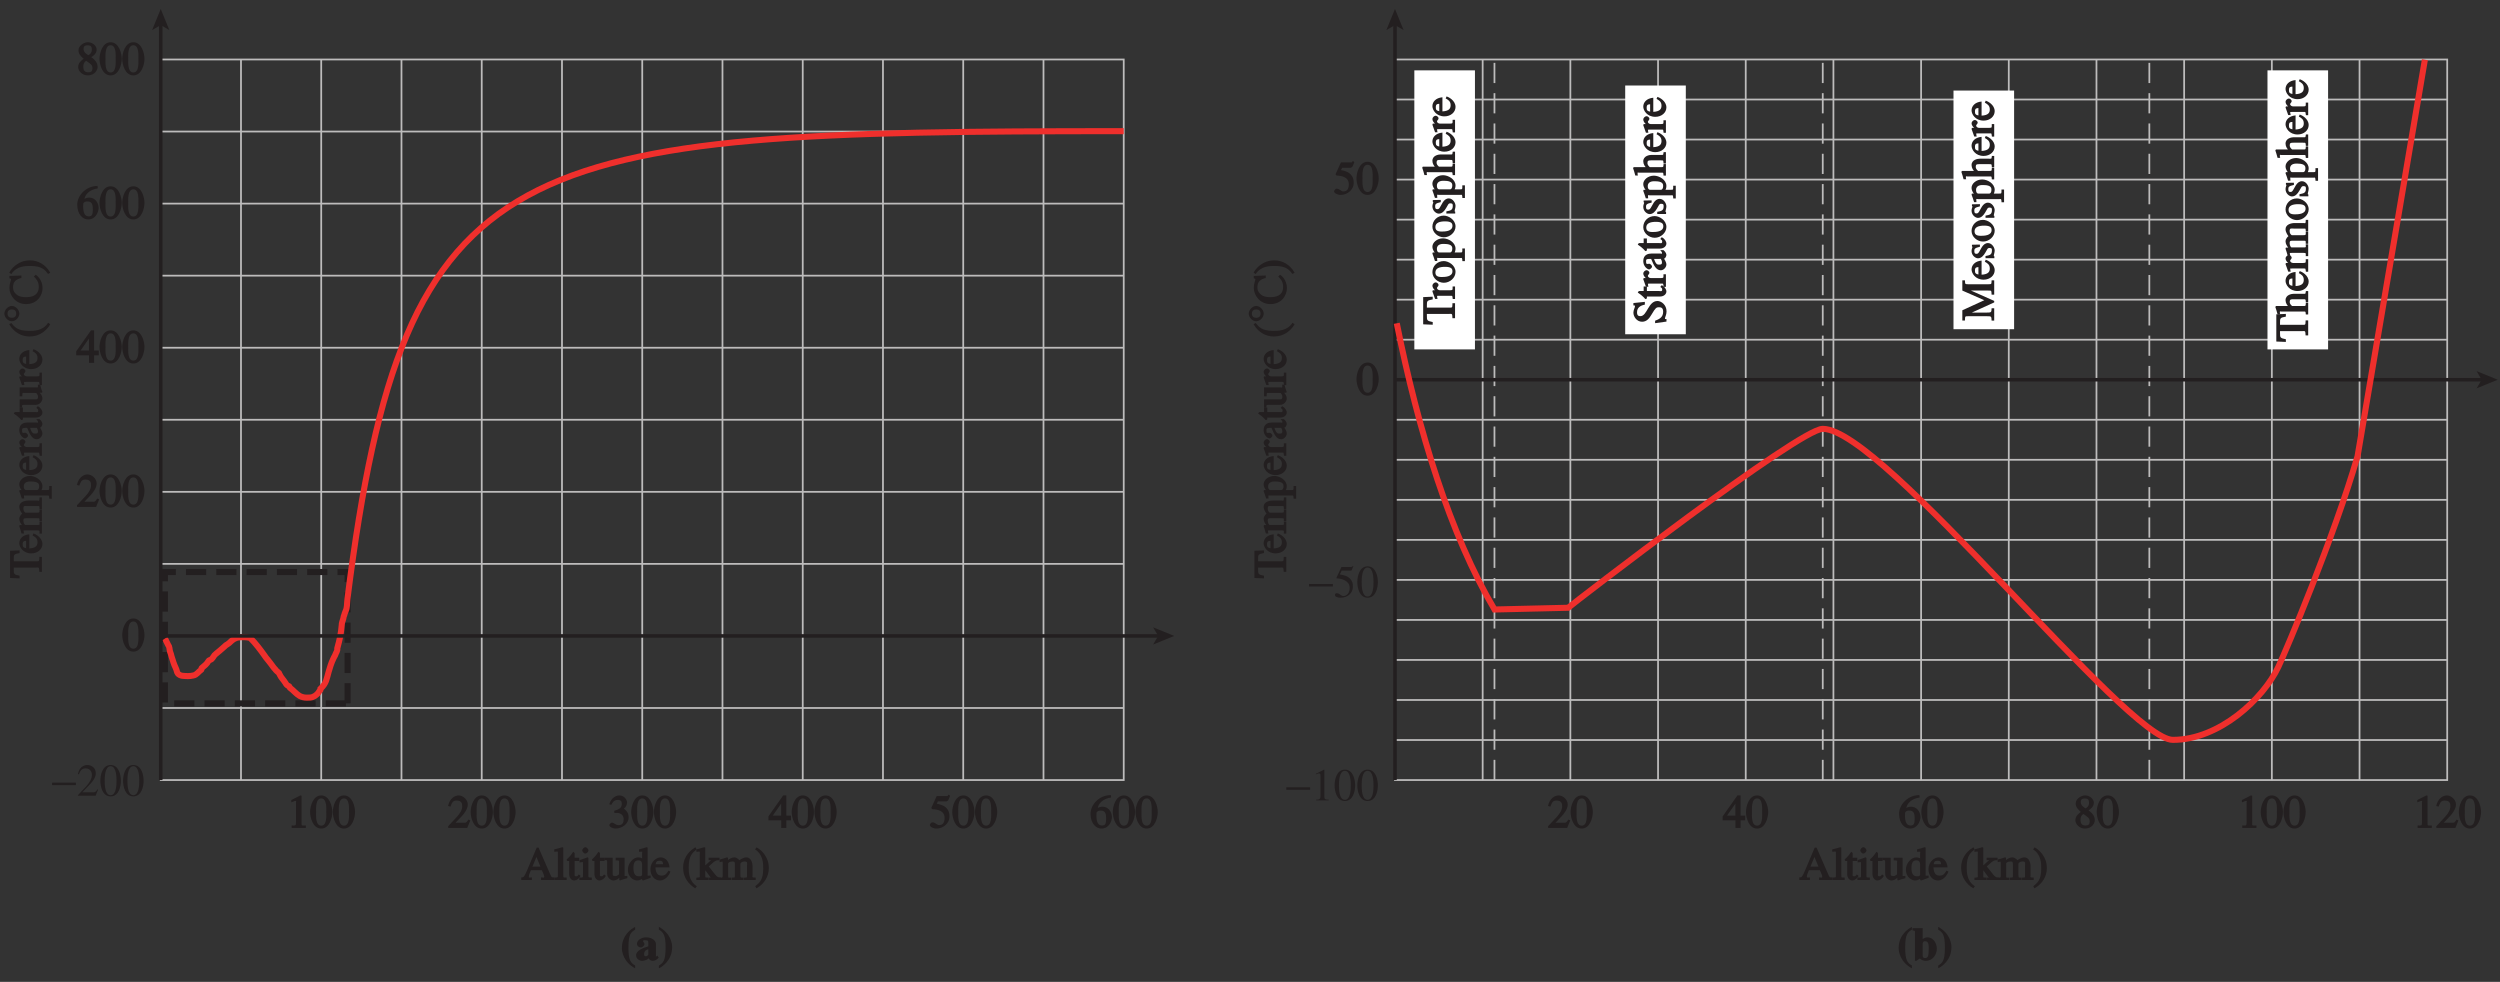 <?xml version="1.0" encoding="UTF-8"?>
<svg xmlns="http://www.w3.org/2000/svg" xmlns:xlink="http://www.w3.org/1999/xlink" width="494.986pt" height="194.4pt" viewBox="0 0 494.986 194.4" version="1.1">
<rect x="0" y="0" width="494.986" height="194.4" fill="#333333" stroke="none"/>
<defs>
<g>
<symbol overflow="visible" id="glyph0-0">
<path style="stroke:none;" d=""/>
</symbol>
<symbol overflow="visible" id="glyph0-1">
<path style="stroke:none;" d="M 1.781 -2.859 C 2.812 -2.109 3.156 -1.969 3.156 -1.312 C 3.156 -0.672 2.891 -0.484 2.328 -0.484 C 1.609 -0.484 1.344 -0.875 1.344 -1.578 C 1.344 -2.391 1.734 -2.625 1.906 -2.766 Z M 0.328 -1.484 C 0.328 -0.781 1.094 0.125 2.219 0.125 C 3.703 0.125 4.172 -1.047 4.172 -1.516 C 4.172 -2.125 3.938 -2.766 2.922 -3.484 C 3.219 -3.641 3.984 -4.156 3.984 -4.984 C 3.984 -5.656 3.266 -6.438 2.234 -6.438 C 1.469 -6.438 0.391 -5.766 0.391 -4.859 C 0.391 -4.125 0.797 -3.703 1.406 -3.172 C 0.75 -2.672 0.328 -2.266 0.328 -1.484 Z M 1.391 -5.094 C 1.391 -5.531 1.516 -5.828 2.188 -5.828 C 2.875 -5.828 3.031 -5.516 3.031 -5.016 C 3.031 -4.234 2.562 -4.016 2.344 -3.875 C 2.141 -4 1.391 -4.391 1.391 -5.094 Z M 1.391 -5.094 "/>
</symbol>
<symbol overflow="visible" id="glyph0-2">
<path style="stroke:none;" d="M 2.25 -5.844 C 3.406 -5.844 3.25 -3.766 3.25 -3.156 C 3.25 -2.438 3.406 -0.453 2.25 -0.453 C 1.094 -0.453 1.234 -2.422 1.234 -3.156 C 1.234 -3.766 1.094 -5.844 2.25 -5.844 Z M 2.25 -6.438 C 0.594 -6.438 0.047 -4.219 0.047 -3.156 C 0.047 -2.062 0.594 0.125 2.25 0.125 C 3.906 0.125 4.453 -2.062 4.453 -3.156 C 4.453 -4.219 3.906 -6.438 2.25 -6.438 Z M 2.25 -6.438 "/>
</symbol>
<symbol overflow="visible" id="glyph0-3">
<path style="stroke:none;" d="M 4.016 -6.5 C 1.844 -6.438 0.141 -4.609 0.141 -2.797 C 0.141 -0.906 1.219 0.125 2.281 0.125 C 3.891 0.125 4.375 -1.469 4.375 -2.141 C 4.375 -3.344 3.516 -4.203 2.562 -4.203 C 2.047 -4.203 1.734 -4.047 1.578 -3.953 C 1.703 -4.719 2.438 -5.766 4.219 -6.031 L 4.156 -6.516 Z M 2.172 -3.438 C 3.125 -3.438 3.234 -2.703 3.234 -1.781 C 3.234 -0.766 2.984 -0.484 2.422 -0.484 C 1.75 -0.484 1.312 -0.969 1.312 -2.469 C 1.312 -3.016 1.344 -3.109 1.438 -3.188 C 1.672 -3.406 1.875 -3.438 2.172 -3.438 Z M 2.172 -3.438 "/>
</symbol>
<symbol overflow="visible" id="glyph0-4">
<path style="stroke:none;" d="M 4.25 -2.438 L 3.484 -2.438 L 3.484 -6.438 L 2.859 -6.438 L -0.062 -2.297 L -0.062 -1.5 L 2.469 -1.5 L 2.469 0 L 3.484 0 L 3.484 -1.5 L 4.406 -1.5 L 4.406 -2.438 Z M 2.625 -2.438 L 0.797 -2.438 L 2.688 -5.141 L 2.453 -5.141 L 2.453 -2.438 Z M 2.625 -2.438 "/>
</symbol>
<symbol overflow="visible" id="glyph0-5">
<path style="stroke:none;" d="M 4.281 -1.578 L 4.094 -1.656 C 3.688 -1.016 3.641 -1.031 3.297 -1.031 L 1.562 -1.031 L 2.781 -2.312 C 3.172 -2.734 3.984 -3.688 3.984 -4.641 C 3.984 -5.641 3 -6.438 2.188 -6.438 C 1.391 -6.438 0.375 -5.812 0.078 -4.344 L 0.547 -4.219 C 0.828 -4.906 0.938 -5.422 1.75 -5.422 C 2.812 -5.422 2.875 -4.766 2.875 -4.297 C 2.875 -3.625 2.531 -2.938 1.75 -2.109 L 0.094 -0.344 L 0.094 0 L 3.875 0 L 4.484 -1.5 Z M 4.281 -1.578 "/>
</symbol>
<symbol overflow="visible" id="glyph0-6">
<path style="stroke:none;" d="M 1.625 -5.25 L 3.391 -5.25 C 3.484 -5.25 3.734 -5.422 3.766 -5.5 L 4.125 -6.359 L 3.828 -6.609 C 3.641 -6.359 3.688 -6.312 3.453 -6.312 L 1.469 -6.312 L 0.406 -3.984 C 0.391 -3.922 0.578 -3.703 0.641 -3.703 C 1.609 -3.672 3.031 -3.422 3.031 -1.984 C 3.031 -0.875 2.531 -0.562 1.953 -0.562 C 1.469 -0.562 1.219 -1.109 0.641 -1.109 C 0.281 -1.109 0.109 -0.672 0.109 -0.578 C 0.109 -0.266 0.719 0.125 1.422 0.125 C 2.844 0.125 4 -1 4 -2.203 C 4 -3 3.859 -3.391 3.469 -3.859 C 2.938 -4.5 1.969 -4.703 1.484 -4.797 L 1.703 -5.25 Z M 1.625 -5.25 "/>
</symbol>
<symbol overflow="visible" id="glyph0-7">
<path style="stroke:none;" d="M 1.375 -2.969 C 2 -2.984 2.094 -2.984 2.422 -2.812 C 3 -2.516 3.062 -1.984 3.062 -1.75 C 3.062 -1.078 2.859 -0.547 2.031 -0.547 C 1.5 -0.547 1.156 -1.047 0.734 -1.047 C 0.594 -1.047 0.219 -0.812 0.219 -0.562 C 0.219 -0.094 1.172 0.125 1.391 0.125 C 2.797 0.125 4.047 -0.844 4.047 -2.109 C 4.047 -3.297 3.109 -3.797 3.094 -3.812 C 3.453 -4.047 3.734 -4.547 3.734 -5.047 C 3.734 -5.406 3.328 -6.438 2.172 -6.438 C 1.562 -6.438 0.594 -5.969 0.203 -4.688 L 0.609 -4.562 C 0.797 -4.891 1.047 -5.547 1.875 -5.547 C 2.531 -5.547 2.688 -5.234 2.688 -4.781 C 2.688 -3.953 2.188 -3.703 1.188 -3.391 L 1.219 -2.969 Z M 1.375 -2.969 "/>
</symbol>
<symbol overflow="visible" id="glyph0-8">
<path style="stroke:none;" d="M 1.062 0 L 3.703 0 L 3.703 -0.484 C 2.875 -0.484 2.859 -0.406 2.859 -0.844 L 2.859 -6.375 L 2.609 -6.438 L 0.828 -5.531 L 0.828 -5.062 C 1.5 -5.344 1.5 -5.344 1.609 -5.344 C 1.922 -5.344 1.75 -5.281 1.75 -5.078 L 1.75 -1.016 C 1.75 -0.344 1.578 -0.5 0.891 -0.484 L 0.891 0 Z M 1.062 0 "/>
</symbol>
<symbol overflow="visible" id="glyph0-9">
<path style="stroke:none;" d="M 6.359 -0.516 C 5.953 -0.547 6 -0.469 5.703 -1.125 L 3.391 -6.422 L 3.031 -6.422 L 1.078 -1.812 C 0.906 -1.406 0.672 -0.891 0.469 -0.672 C 0.312 -0.5 0.281 -0.531 -0.031 -0.516 L -0.031 0 L 2.078 0 L 2.078 -0.516 C 1.734 -0.516 1.469 -0.344 1.469 -0.719 C 1.469 -0.812 1.5 -0.938 1.531 -1.062 L 1.875 -1.938 L 4.047 -1.938 L 4.344 -1.25 C 4.406 -1.125 4.516 -0.828 4.516 -0.688 C 4.516 -0.344 4.391 -0.516 3.891 -0.516 L 3.891 0 L 6.516 0 L 6.516 -0.516 Z M 2.109 -2.484 L 3.141 -4.953 L 2.812 -4.953 L 3.766 -2.656 L 2.172 -2.656 Z M 2.109 -2.484 "/>
</symbol>
<symbol overflow="visible" id="glyph0-10">
<path style="stroke:none;" d="M 0.188 0 L 2.469 0 L 2.469 -0.484 C 1.797 -0.516 1.797 -0.406 1.797 -0.922 L 1.797 -6.406 L 1.609 -6.5 C 1.125 -6.344 0.641 -6.219 0 -6.062 L 0 -5.594 C 0.281 -5.609 0.359 -5.625 0.484 -5.625 C 0.828 -5.625 0.719 -5.656 0.719 -5.25 L 0.719 -0.953 C 0.719 -0.453 0.719 -0.516 0.016 -0.484 L 0.016 0 Z M 0.188 0 "/>
</symbol>
<symbol overflow="visible" id="glyph0-11">
<path style="stroke:none;" d="M 2.297 -4.406 L 1.547 -4.406 L 1.547 -5.266 C 1.547 -5.344 1.391 -5.562 1.234 -5.562 C 0.859 -5.031 0.734 -4.828 0.391 -4.484 C 0.188 -4.281 -0.047 -4.109 -0.047 -4 C -0.047 -3.969 0.016 -3.812 0.141 -3.766 L 0.453 -3.766 L 0.453 -1.219 C 0.453 -0.328 1 0.094 1.453 0.094 C 1.875 0.094 2.406 -0.25 2.719 -0.812 L 2.359 -1.109 C 2.172 -0.875 2.141 -0.734 1.844 -0.734 C 1.391 -0.734 1.547 -1.078 1.547 -1.359 L 1.547 -3.766 L 2.453 -3.766 L 2.453 -4.406 Z M 2.297 -4.406 "/>
</symbol>
<symbol overflow="visible" id="glyph0-12">
<path style="stroke:none;" d="M 0.141 0 L 2.438 0 L 2.438 -0.484 C 1.656 -0.516 1.766 -0.5 1.766 -1.094 L 1.766 -4.375 L 1.609 -4.5 C 1.109 -4.312 0.641 -4.156 0.016 -3.938 L 0.016 -3.484 C 0.297 -3.531 0.406 -3.547 0.547 -3.547 C 0.688 -3.547 0.688 -3.703 0.688 -3.172 L 0.688 -1.094 C 0.688 -0.391 0.703 -0.516 -0.031 -0.484 L -0.031 0 Z M 0.531 -5.859 C 0.531 -5.688 0.828 -5.234 1.156 -5.234 C 1.422 -5.234 1.781 -5.594 1.781 -5.859 C 1.781 -6.109 1.422 -6.5 1.156 -6.5 C 0.844 -6.5 0.531 -6.031 0.531 -5.859 Z M 0.531 -5.859 "/>
</symbol>
<symbol overflow="visible" id="glyph0-13">
<path style="stroke:none;" d="M 4.312 -0.797 C 3.766 -0.781 3.922 -0.812 3.922 -1.141 L 3.922 -4.406 L 2.156 -4.406 L 2.156 -3.891 C 2.969 -3.875 2.828 -3.859 2.828 -3.5 L 2.828 -1.391 C 2.828 -1.094 2.812 -1.125 2.734 -1.047 C 2.484 -0.859 2.344 -0.781 2.062 -0.781 C 1.469 -0.781 1.562 -1.156 1.562 -1.281 L 1.562 -4.406 L -0.094 -4.406 L -0.094 -3.938 C 0.344 -3.906 0.469 -4.062 0.469 -3.516 L 0.469 -1.25 C 0.469 -0.297 1.344 0.094 1.703 0.094 C 1.875 0.094 2.422 0.016 2.766 -0.344 L 2.875 -0.453 L 2.875 -0.031 L 3 0.094 C 3.484 -0.078 3.828 -0.203 4.469 -0.359 L 4.469 -0.812 Z M 4.312 -0.797 "/>
</symbol>
<symbol overflow="visible" id="glyph0-14">
<path style="stroke:none;" d="M 2.891 -1.078 C 2.812 -0.75 2.641 -0.734 2.266 -0.734 C 1.672 -0.734 1.172 -1.047 1.172 -2.391 C 1.172 -3.625 1.625 -3.891 2.141 -3.891 C 2.562 -3.891 2.828 -3.766 2.891 -3.156 Z M 4.422 -0.875 C 3.812 -0.828 3.984 -0.828 3.984 -1.203 L 3.984 -6.422 L 3.766 -6.5 C 3.344 -6.344 2.891 -6.219 2.281 -6.062 L 2.281 -5.578 C 2.516 -5.609 2.609 -5.609 2.656 -5.609 C 3.062 -5.609 2.891 -5.594 2.891 -5.328 L 2.891 -4.297 C 2.875 -4.312 2.5 -4.484 2.109 -4.484 C 1.094 -4.484 0.078 -3.281 0.078 -2.094 C 0.078 -0.266 1.531 0.094 1.875 0.094 C 2.547 0.094 3 -0.281 3.125 -0.484 L 2.891 -0.484 L 2.891 -0.031 L 3.062 0.109 C 3.578 -0.078 3.984 -0.219 4.578 -0.438 L 4.578 -0.875 Z M 4.422 -0.875 "/>
</symbol>
<symbol overflow="visible" id="glyph0-15">
<path style="stroke:none;" d="M 3.547 -1.766 C 3.344 -1.438 3.078 -0.875 2.281 -0.875 C 1.688 -0.875 1.109 -1.078 1.031 -2.5 L 3.828 -2.5 C 3.703 -3.844 2.906 -4.484 2.062 -4.484 C 1.344 -4.484 0.047 -3.766 0.047 -2.094 C 0.047 -0.812 0.906 0.094 1.906 0.094 C 3.203 0.094 3.891 -1.312 4 -1.672 L 3.594 -1.859 Z M 1.031 -2.953 C 1.172 -3.75 1.375 -3.812 1.859 -3.812 C 2.578 -3.812 2.5 -3.391 2.531 -3.125 L 1.078 -3.125 Z M 1.031 -2.953 "/>
</symbol>
<symbol overflow="visible" id="glyph0-16">
<path style="stroke:none;" d=""/>
</symbol>
<symbol overflow="visible" id="glyph0-17">
<path style="stroke:none;" d="M 2.531 -6.375 C 1.141 -5.547 0.266 -4.078 0.266 -2.531 C 0.266 -1.281 0.609 -0.516 1.047 0.141 C 1.391 0.641 1.984 1.266 2.672 1.641 L 2.984 1.234 C 1.328 0.172 1.375 -1.672 1.375 -2.594 C 1.375 -4.875 2.188 -5.453 2.938 -6.062 L 2.703 -6.484 Z M 2.531 -6.375 "/>
</symbol>
<symbol overflow="visible" id="glyph0-18">
<path style="stroke:none;" d="M 0.062 0 L 2.328 0 L 2.328 -0.484 L 1.984 -0.5 C 1.688 -0.516 1.656 -0.406 1.656 -0.781 L 1.656 -2.234 L 1.438 -2.234 L 2.625 -0.625 C 2.734 -0.469 2.766 -0.516 2.766 -0.453 C 2.766 -0.328 2.828 -0.484 2.75 -0.484 L 2.406 -0.484 L 2.406 0 L 4.703 0 L 4.703 -0.484 C 4.297 -0.5 4.062 -0.516 3.609 -1.094 L 2.344 -2.688 L 2.5 -2.828 C 3.703 -3.953 3.844 -3.922 4.484 -3.922 L 4.484 -4.406 L 2.312 -4.406 L 2.312 -3.922 C 2.859 -3.922 2.766 -4.016 2.766 -3.922 C 2.766 -3.844 2.734 -3.875 2.594 -3.75 C 2.234 -3.438 1.703 -2.938 1.516 -2.766 L 1.656 -2.641 L 1.656 -6.406 L 1.453 -6.5 C 0.984 -6.344 0.5 -6.219 -0.109 -6.062 L -0.109 -5.578 C 0.141 -5.609 0.219 -5.625 0.328 -5.625 C 0.688 -5.625 0.562 -5.656 0.562 -5.25 L 0.562 -0.906 C 0.562 -0.422 0.672 -0.578 -0.109 -0.453 L -0.109 0 Z M 0.062 0 "/>
</symbol>
<symbol overflow="visible" id="glyph0-19">
<path style="stroke:none;" d="M 0.609 -0.938 C 0.609 -0.328 0.5 -0.5 -0.031 -0.484 L -0.031 0 L 2.297 0 L 2.297 -0.484 C 1.828 -0.5 1.688 -0.328 1.688 -0.781 L 1.688 -3.312 C 1.688 -3.359 1.938 -3.672 2.562 -3.672 C 3.031 -3.672 3.016 -3.484 3.016 -2.891 L 3.016 -0.938 C 3.016 -0.359 2.984 -0.516 2.406 -0.484 L 2.406 0 L 4.75 0 L 4.75 -0.484 C 4.219 -0.5 4.109 -0.344 4.109 -1.031 L 4.109 -3.25 C 4.25 -3.469 4.453 -3.672 4.938 -3.672 C 5.594 -3.672 5.422 -3.312 5.422 -2.859 L 5.422 -0.953 C 5.422 -0.375 5.453 -0.547 4.828 -0.469 L 4.828 0 L 7.141 0 L 7.141 -0.484 L 6.734 -0.5 C 6.344 -0.562 6.516 -0.656 6.516 -0.859 L 6.516 -2.703 C 6.516 -3.375 6.234 -4.484 5.297 -4.484 C 4.578 -4.484 3.906 -3.891 3.922 -3.906 C 3.906 -3.938 3.469 -4.484 2.875 -4.484 C 2.391 -4.484 1.906 -4.156 1.656 -3.953 L 1.656 -4.422 L 1.438 -4.484 C 1.016 -4.344 0.594 -4.203 0 -4.047 L 0 -3.531 C 0.25 -3.594 0.328 -3.625 0.453 -3.625 C 0.609 -3.625 0.609 -3.781 0.609 -3.219 Z M 0.609 -0.938 "/>
</symbol>
<symbol overflow="visible" id="glyph0-20">
<path style="stroke:none;" d="M 0.453 1.547 C 1.859 0.719 2.734 -0.75 2.734 -2.297 C 2.734 -3.547 2.391 -4.312 1.938 -4.969 C 1.609 -5.469 1.016 -6.109 0.312 -6.469 L 0.016 -6.062 C 1.672 -5 1.625 -3.156 1.625 -2.234 C 1.625 0.047 0.797 0.625 0.047 1.219 L 0.281 1.641 Z M 0.453 1.547 "/>
</symbol>
<symbol overflow="visible" id="glyph1-0">
<path style="stroke:none;" d=""/>
</symbol>
<symbol overflow="visible" id="glyph1-1">
<path style="stroke:none;" d="M -0.516 -4.062 C -0.547 -3.312 -0.547 -3.359 -1.156 -3.359 L -5.578 -3.359 L -5.578 -3.688 C -5.578 -4.688 -5.594 -4.766 -4.422 -4.984 L -4.422 -5.516 L -6.312 -5.438 L -6.312 -0.047 L -4.422 0.031 L -4.422 -0.5 C -5.578 -0.734 -5.578 -0.812 -5.578 -1.797 L -5.578 -2.109 L -1.25 -2.109 C -0.578 -2.109 -0.562 -2.266 -0.516 -1.266 L 0 -1.266 L 0 -4.234 L -0.516 -4.234 Z M -0.516 -4.062 "/>
</symbol>
<symbol overflow="visible" id="glyph1-2">
<path style="stroke:none;" d="M -1.766 -3.547 C -1.438 -3.344 -0.875 -3.078 -0.875 -2.281 C -0.875 -1.688 -1.078 -1.109 -2.5 -1.031 L -2.5 -3.828 C -3.844 -3.703 -4.484 -2.906 -4.484 -2.062 C -4.484 -1.344 -3.766 -0.047 -2.094 -0.047 C -0.812 -0.047 0.094 -0.906 0.094 -1.906 C 0.094 -3.203 -1.312 -3.891 -1.672 -4 L -1.859 -3.594 Z M -2.953 -1.031 C -3.75 -1.172 -3.812 -1.375 -3.812 -1.859 C -3.812 -2.578 -3.391 -2.5 -3.125 -2.531 L -3.125 -1.078 Z M -2.953 -1.031 "/>
</symbol>
<symbol overflow="visible" id="glyph1-3">
<path style="stroke:none;" d="M -0.938 -0.609 C -0.328 -0.609 -0.5 -0.5 -0.484 0.031 L 0 0.031 L 0 -2.297 L -0.484 -2.297 C -0.5 -1.828 -0.328 -1.688 -0.781 -1.688 L -3.312 -1.688 C -3.359 -1.688 -3.672 -1.938 -3.672 -2.562 C -3.672 -3.031 -3.484 -3.016 -2.891 -3.016 L -0.938 -3.016 C -0.359 -3.016 -0.516 -2.984 -0.484 -2.406 L 0 -2.406 L 0 -4.75 L -0.484 -4.75 C -0.5 -4.219 -0.344 -4.109 -1.031 -4.109 L -3.25 -4.109 C -3.469 -4.25 -3.672 -4.453 -3.672 -4.938 C -3.672 -5.594 -3.312 -5.422 -2.859 -5.422 L -0.953 -5.422 C -0.375 -5.422 -0.547 -5.453 -0.469 -4.828 L 0 -4.828 L 0 -7.141 L -0.484 -7.141 L -0.5 -6.734 C -0.562 -6.344 -0.656 -6.516 -0.859 -6.516 L -2.703 -6.516 C -3.375 -6.516 -4.484 -6.234 -4.484 -5.297 C -4.484 -4.578 -3.891 -3.906 -3.906 -3.922 C -3.938 -3.906 -4.484 -3.469 -4.484 -2.875 C -4.484 -2.391 -4.156 -1.906 -3.953 -1.656 L -4.422 -1.656 L -4.484 -1.438 C -4.344 -1.016 -4.203 -0.594 -4.047 0 L -3.531 0 C -3.594 -0.25 -3.625 -0.328 -3.625 -0.453 C -3.625 -0.609 -3.781 -0.609 -3.219 -0.609 Z M -0.938 -0.609 "/>
</symbol>
<symbol overflow="visible" id="glyph1-4">
<path style="stroke:none;" d="M 1.016 -0.5 C 1.391 -0.5 1.406 -0.641 1.453 0.125 L 1.953 0.125 L 1.953 -2.391 L 1.438 -2.391 C 1.438 -1.578 1.516 -1.594 0.938 -1.594 L -0.078 -1.594 C -0.047 -1.609 0.094 -1.984 0.094 -2.344 C 0.094 -3.594 -1.344 -4.391 -2.375 -4.391 C -3.578 -4.391 -4.484 -3.547 -4.484 -2.75 C -4.484 -2.047 -4 -1.516 -3.875 -1.438 L -3.719 -1.594 L -4.422 -1.594 L -4.484 -1.375 C -4.312 -0.938 -4.172 -0.516 -3.984 0.094 L -3.516 0.094 C -3.547 -0.156 -3.547 -0.25 -3.547 -0.328 C -3.547 -0.641 -3.562 -0.5 -3.203 -0.5 Z M -3.172 -1.594 C -3.516 -1.641 -3.594 -1.984 -3.594 -2.312 C -3.594 -3.406 -2.312 -3.281 -2.109 -3.281 C -0.547 -3.281 -0.547 -2.641 -0.547 -2.344 C -0.547 -1.859 -0.75 -1.594 -0.969 -1.594 Z M -3.172 -1.594 "/>
</symbol>
<symbol overflow="visible" id="glyph1-5">
<path style="stroke:none;" d="M -0.922 -0.516 C -0.422 -0.516 -0.578 -0.547 -0.453 0.125 L 0 0.125 L 0 -2.359 L -0.484 -2.359 C -0.5 -1.75 -0.359 -1.609 -0.984 -1.609 L -3 -1.609 C -3.297 -1.609 -3.578 -1.844 -3.578 -2.047 C -3.578 -2.266 -3.266 -2.359 -3.266 -2.672 C -3.266 -2.891 -3.594 -3.172 -3.828 -3.172 C -4.125 -3.172 -4.484 -2.828 -4.484 -2.531 C -4.484 -2.188 -4.25 -1.75 -3.672 -1.375 L -3.672 -1.609 L -4.406 -1.609 L -4.484 -1.391 C -4.312 -0.953 -4.156 -0.5 -3.953 0.109 L -3.469 0.109 C -3.531 -0.141 -3.547 -0.25 -3.547 -0.375 C -3.547 -0.516 -3.703 -0.516 -3.172 -0.516 Z M -0.922 -0.516 "/>
</symbol>
<symbol overflow="visible" id="glyph1-6">
<path style="stroke:none;" d="M -1.281 -2.406 C -1.016 -2.406 -1.078 -2.562 -0.859 -2.109 C -0.844 -2.062 -0.781 -1.922 -0.781 -1.719 C -0.781 -1.391 -0.875 -1.281 -1.312 -1.281 L -1.328 -1.281 C -1.625 -1.281 -1.969 -1.219 -2.344 -2.406 Z M -0.891 -3.859 C -0.812 -3.75 -0.781 -3.766 -0.781 -3.578 C -0.781 -3.312 -0.859 -3.469 -1.109 -3.469 L -2.875 -3.469 C -3.406 -3.469 -4.484 -3.312 -4.484 -1.969 C -4.484 -0.922 -3.672 -0.328 -3.312 -0.328 C -3.172 -0.328 -2.75 -0.609 -2.75 -0.891 C -2.75 -1.125 -3.109 -1.453 -3.297 -1.453 C -3.391 -1.453 -3.516 -1.406 -3.656 -1.406 C -3.938 -1.406 -3.922 -1.594 -3.922 -1.891 C -3.922 -2.156 -4 -2.406 -3.344 -2.406 L -2.922 -2.406 C -2.406 -1.109 -1.922 -0.156 -1.016 -0.156 C -0.406 -0.156 0.094 -0.797 0.094 -1.281 C 0.094 -1.781 -0.312 -2.375 -0.391 -2.453 C -0.094 -2.469 0.094 -3.016 0.094 -3.172 C 0.094 -3.328 0.031 -3.719 -0.469 -4.141 L -1.125 -4.141 Z M -0.891 -3.859 "/>
</symbol>
<symbol overflow="visible" id="glyph1-7">
<path style="stroke:none;" d="M -4.406 -2.297 L -4.406 -1.547 L -5.266 -1.547 C -5.344 -1.547 -5.562 -1.391 -5.562 -1.234 C -5.031 -0.859 -4.828 -0.734 -4.484 -0.391 C -4.281 -0.188 -4.109 0.047 -4 0.047 C -3.969 0.047 -3.812 -0.016 -3.766 -0.141 L -3.766 -0.453 L -1.219 -0.453 C -0.328 -0.453 0.094 -1 0.094 -1.453 C 0.094 -1.875 -0.25 -2.406 -0.812 -2.719 L -1.109 -2.359 C -0.875 -2.172 -0.734 -2.141 -0.734 -1.844 C -0.734 -1.391 -1.078 -1.547 -1.359 -1.547 L -3.766 -1.547 L -3.766 -2.453 L -4.406 -2.453 Z M -4.406 -2.297 "/>
</symbol>
<symbol overflow="visible" id="glyph1-8">
<path style="stroke:none;" d="M -0.797 -4.312 C -0.781 -3.766 -0.812 -3.922 -1.141 -3.922 L -4.406 -3.922 L -4.406 -2.156 L -3.891 -2.156 C -3.875 -2.969 -3.859 -2.828 -3.5 -2.828 L -1.391 -2.828 C -1.094 -2.828 -1.125 -2.812 -1.047 -2.734 C -0.859 -2.484 -0.781 -2.344 -0.781 -2.062 C -0.781 -1.469 -1.156 -1.562 -1.281 -1.562 L -4.406 -1.562 L -4.406 0.094 L -3.938 0.094 C -3.906 -0.344 -4.062 -0.469 -3.516 -0.469 L -1.25 -0.469 C -0.297 -0.469 0.094 -1.344 0.094 -1.703 C 0.094 -1.875 0.016 -2.422 -0.344 -2.766 L -0.453 -2.875 L -0.031 -2.875 L 0.094 -3 C -0.078 -3.484 -0.203 -3.828 -0.359 -4.469 L -0.812 -4.469 Z M -0.797 -4.312 "/>
</symbol>
<symbol overflow="visible" id="glyph1-9">
<path style="stroke:none;" d=""/>
</symbol>
<symbol overflow="visible" id="glyph1-10">
<path style="stroke:none;" d="M -6.375 -2.531 C -5.547 -1.141 -4.078 -0.266 -2.531 -0.266 C -1.281 -0.266 -0.516 -0.609 0.141 -1.047 C 0.641 -1.391 1.266 -1.984 1.641 -2.672 L 1.234 -2.984 C 0.172 -1.328 -1.672 -1.375 -2.594 -1.375 C -4.875 -1.375 -5.453 -2.188 -6.062 -2.938 L -6.484 -2.703 Z M -6.375 -2.531 "/>
</symbol>
<symbol overflow="visible" id="glyph1-11">
<path style="stroke:none;" d="M -4.234 -5.734 L -6.438 -5.656 L -6.438 -5.188 C -5.953 -5.062 -6.141 -4.938 -6.141 -4.891 C -6.141 -4.703 -6.438 -4.109 -6.438 -3.312 C -6.438 -1.766 -5.172 -0.078 -3.156 -0.078 C -0.906 -0.078 0.125 -1.812 0.125 -3.266 C 0.125 -4.906 -1.047 -5.812 -1.234 -5.891 L -1.594 -5.531 C -1.203 -5.125 -0.625 -4.609 -0.625 -3.5 C -0.625 -2.359 -1.219 -1.453 -3.125 -1.453 C -4.422 -1.453 -4.875 -1.812 -5.219 -2.156 C -5.594 -2.531 -5.719 -2.938 -5.719 -3.391 C -5.719 -4.5 -5.172 -4.984 -4.062 -5.25 L -4.062 -5.75 Z M -4.234 -5.734 "/>
</symbol>
<symbol overflow="visible" id="glyph1-12">
<path style="stroke:none;" d="M 1.547 -0.453 C 0.719 -1.859 -0.75 -2.734 -2.297 -2.734 C -3.547 -2.734 -4.312 -2.391 -4.969 -1.938 C -5.469 -1.609 -6.109 -1.016 -6.469 -0.312 L -6.062 -0.016 C -5 -1.672 -3.156 -1.625 -2.234 -1.625 C 0.047 -1.625 0.625 -0.797 1.219 -0.047 L 1.641 -0.281 Z M 1.547 -0.453 "/>
</symbol>
<symbol overflow="visible" id="glyph1-13">
<path style="stroke:none;" d="M -4.484 -2.203 C -4.484 -1 -3.328 -0.094 -2.219 -0.094 C -1.016 -0.094 0.094 -1.078 0.094 -2.234 C 0.094 -3.594 -1.328 -4.391 -2.219 -4.391 C -3.531 -4.391 -4.484 -3.391 -4.484 -2.203 Z M -0.516 -2.359 C -0.516 -1.281 -1.984 -1.234 -2.656 -1.234 C -3.594 -1.234 -3.891 -1.562 -3.891 -2.141 C -3.891 -2.969 -3.078 -3.25 -1.969 -3.25 C -0.672 -3.25 -0.516 -2.812 -0.516 -2.359 Z M -0.516 -2.359 "/>
</symbol>
<symbol overflow="visible" id="glyph1-14">
<path style="stroke:none;" d="M -3 -3 L -4.406 -2.969 L -4.406 -2.625 C -4.312 -2.547 -4.312 -2.625 -4.312 -2.547 C -4.312 -2.391 -4.484 -2.109 -4.484 -1.719 C -4.484 -0.844 -3.719 -0.281 -3.219 -0.281 C -2.547 -0.281 -2.094 -0.828 -1.766 -1.391 L -1.469 -1.906 C -1.312 -2.203 -1.219 -2.328 -0.938 -2.328 C -0.422 -2.328 -0.453 -2.078 -0.453 -1.766 C -0.453 -0.891 -1.062 -0.875 -1.719 -0.734 L -1.719 -0.297 L 0.031 -0.297 L 0.031 -0.672 C -0.094 -0.75 -0.078 -0.672 -0.078 -0.781 C -0.078 -1.031 0.094 -1.422 0.094 -1.828 C 0.094 -2.406 -0.453 -3.297 -1.234 -3.297 C -1.781 -3.297 -2.156 -2.938 -2.438 -2.5 L -3 -1.516 C -3.203 -1.188 -3.344 -1.172 -3.516 -1.172 C -3.75 -1.172 -3.938 -1.203 -3.938 -1.703 C -3.938 -2.094 -3.922 -2.328 -2.828 -2.562 L -2.828 -3 Z M -3 -3 "/>
</symbol>
<symbol overflow="visible" id="glyph1-15">
<path style="stroke:none;" d="M -0.484 -4.391 C -0.562 -3.938 -0.438 -4 -1.094 -4 L -2.875 -4 C -3.234 -4 -4.484 -3.828 -4.484 -2.734 C -4.484 -2.188 -4.156 -1.625 -3.75 -1.344 L -3.75 -1.578 L -6.391 -1.578 L -6.5 -1.375 C -6.344 -0.938 -6.219 -0.5 -6.062 0.078 L -5.547 0.078 C -5.609 -0.109 -5.609 -0.203 -5.609 -0.266 C -5.609 -0.656 -5.594 -0.484 -5.328 -0.484 L -1.094 -0.484 C -0.438 -0.484 -0.547 -0.562 -0.469 0.094 L 0 0.094 L 0 -2.188 L -0.469 -2.188 C -0.531 -1.578 -0.391 -1.578 -1.094 -1.578 L -3.188 -1.578 C -3.562 -1.906 -3.656 -2.141 -3.656 -2.391 C -3.656 -2.891 -3.469 -2.922 -2.875 -2.922 L -1.094 -2.922 C -0.391 -2.922 -0.531 -2.922 -0.469 -2.297 L 0 -2.297 L 0 -4.547 L -0.453 -4.547 Z M -0.484 -4.391 "/>
</symbol>
<symbol overflow="visible" id="glyph1-16">
<path style="stroke:none;" d="M -6.438 -4.016 L -6.438 -3.703 C -6.141 -3.641 -6.125 -3.766 -6.125 -3.516 C -6.125 -3.297 -6.438 -2.812 -6.438 -2.266 C -6.438 -1.453 -5.75 -0.469 -4.719 -0.469 C -3.828 -0.469 -3.312 -1.094 -2.828 -1.922 C -2.062 -3.234 -1.875 -3.344 -1.375 -3.344 C -0.875 -3.344 -0.547 -3.156 -0.547 -2.438 C -0.547 -1.219 -1.531 -0.922 -2.141 -0.672 L -2.141 -0.188 L 0.109 -0.5 L 0.109 -1.016 C -0.203 -1.016 -0.188 -0.938 -0.188 -1.125 C -0.188 -1.391 0.125 -1.844 0.125 -2.516 C 0.125 -3.812 -0.906 -4.578 -1.672 -4.578 C -3.516 -4.578 -3.703 -1.578 -5.047 -1.578 C -5.609 -1.578 -5.719 -1.875 -5.719 -2.328 C -5.719 -3.266 -5.078 -3.672 -4.172 -3.859 L -4.172 -4.406 L -6.438 -4.172 Z M -6.438 -4.016 "/>
</symbol>
<symbol overflow="visible" id="glyph1-17">
<path style="stroke:none;" d="M -6.312 -7.766 L -6.312 -5.891 L -1.578 -3.812 L -1.578 -4.156 L -6.312 -1.984 L -6.312 0.047 L -5.797 0.047 C -5.75 -0.797 -5.844 -0.812 -5.141 -0.812 L -1.5 -0.812 C -0.516 -0.812 -0.562 -0.797 -0.516 0.062 L 0 0.062 L 0 -2.391 L -0.516 -2.391 C -0.547 -1.562 -0.562 -1.531 -1.5 -1.531 L -4.906 -1.531 L -4.906 -1.312 L 0 -3.547 L 0 -3.844 L -5.125 -6.125 L -5.125 -5.891 L -1.25 -5.891 C -0.516 -5.891 -0.562 -5.953 -0.516 -5.078 L 0 -5.078 L 0 -7.922 L -0.516 -7.922 C -0.562 -7.188 -0.453 -7.141 -1.156 -7.141 L -5.141 -7.141 C -5.859 -7.141 -5.734 -7.203 -5.797 -7.922 L -6.312 -7.922 Z M -6.312 -7.766 "/>
</symbol>
<symbol overflow="visible" id="glyph2-0">
<path style="stroke:none;" d=""/>
</symbol>
<symbol overflow="visible" id="glyph2-1">
<path style="stroke:none;" d="M -4.953 -3.312 C -5.688 -3.312 -6.438 -2.531 -6.438 -1.797 C -6.438 -1.047 -5.688 -0.266 -4.953 -0.281 C -4.203 -0.281 -3.469 -1.047 -3.469 -1.797 C -3.469 -2.531 -4.203 -3.312 -4.953 -3.312 Z M -4.953 -2.625 C -4.406 -2.625 -4.094 -2.344 -4.094 -1.797 C -4.094 -1.25 -4.406 -0.969 -4.953 -0.969 C -5.484 -0.969 -5.812 -1.25 -5.812 -1.797 C -5.812 -2.344 -5.484 -2.625 -4.953 -2.625 Z M -4.953 -2.625 "/>
</symbol>
<symbol overflow="visible" id="glyph3-0">
<path style="stroke:none;" d=""/>
</symbol>
<symbol overflow="visible" id="glyph3-1">
<path style="stroke:none;" d="M 2.75 -6.516 C 2.266 -6.297 0.266 -5.047 0.266 -2.406 C 0.266 -1.672 0.562 0.344 2.891 1.609 L 2.891 1.047 C 1.969 0.5 1.562 -0.047 1.562 -2.5 C 1.562 -5.234 2.094 -5.531 2.891 -6.062 L 2.891 -6.578 Z M 2.75 -6.516 "/>
</symbol>
<symbol overflow="visible" id="glyph3-2">
<path style="stroke:none;" d="M 4.156 -0.812 L 4.062 -0.719 C 4.047 -0.688 4.109 -0.719 4.078 -0.719 C 3.875 -0.719 4.016 -0.75 4.016 -0.812 L 4.016 -3.156 C 4.016 -4 3.078 -4.531 2.078 -4.531 C 0.969 -4.531 0.25 -3.844 0.25 -3.281 C 0.25 -2.656 0.875 -2.531 0.984 -2.531 C 1.453 -2.531 1.734 -3 1.734 -3.172 C 1.734 -3.516 1.453 -3.594 1.453 -3.781 C 1.453 -3.922 1.531 -3.969 1.859 -3.969 C 2.516 -3.969 2.5 -3.766 2.5 -3.312 L 2.5 -2.75 C 1.375 -2.406 0.078 -1.906 0.078 -0.969 C 0.078 -0.281 0.781 0.125 1.219 0.125 C 1.438 0.125 2.156 0.047 2.562 -0.375 C 2.562 -0.391 2.766 0.125 3.406 0.125 C 3.812 0.125 4.234 -0.125 4.562 -0.516 L 4.266 -0.922 Z M 2.531 -1.141 C 2.406 -0.984 2.297 -0.781 2 -0.781 C 1.672 -0.781 1.672 -0.969 1.672 -1.25 C 1.672 -2.031 2.438 -2.156 2.5 -2.172 L 2.5 -1.078 Z M 2.531 -1.141 "/>
</symbol>
<symbol overflow="visible" id="glyph3-3">
<path style="stroke:none;" d="M 0.25 1.516 C 0.734 1.281 2.719 0.031 2.719 -2.594 C 2.719 -3.328 2.422 -5.359 0.094 -6.609 L 0.094 -6.062 C 1.016 -5.5 1.422 -4.953 1.422 -2.516 C 1.422 0.234 0.891 0.531 0.094 1.062 L 0.094 1.578 Z M 0.25 1.516 "/>
</symbol>
<symbol overflow="visible" id="glyph3-4">
<path style="stroke:none;" d="M 0.156 -5.875 C 0.484 -5.812 0.5 -5.906 0.5 -5.484 L 0.5 0.109 L 0.797 0.109 L 1.453 -0.344 C 1.781 -0.016 2.312 0.125 2.594 0.125 C 4.078 0.125 4.828 -1.156 4.828 -2.297 C 4.828 -3.484 4.031 -4.531 3 -4.531 C 2.375 -4.531 1.953 -4.156 1.797 -3.984 L 2.031 -3.891 L 2.031 -6.359 L 0.016 -6.359 L 0.016 -5.891 Z M 2.031 -3.375 C 2.109 -3.578 2.109 -3.766 2.531 -3.766 C 3.312 -3.766 3.219 -2.703 3.219 -2.172 C 3.219 -0.75 3.047 -0.438 2.516 -0.438 C 2.016 -0.438 2.031 -0.75 2.031 -1.016 Z M 2.031 -3.375 "/>
</symbol>
</g>
<clipPath id="clip1">
  <path d="M 490 73 L 494.984 73 L 494.984 77 L 490 77 Z M 490 73 "/>
</clipPath>
<clipPath id="clip2">
  <path d="M 274 1.676 L 278 1.676 L 278 6 L 274 6 Z M 274 1.676 "/>
</clipPath>
<clipPath id="clip3">
  <path d="M 30 1.676 L 34 1.676 L 34 6 L 30 6 Z M 30 1.676 "/>
</clipPath>
<clipPath id="clip4">
  <path d="M 0 0 L 494.984 0 L 494.984 194.398 L 0 194.398 Z M 0 0 "/>
</clipPath>
</defs>
<g id="surface1">
<path style="fill:none;stroke-width:0.35;stroke-linecap:butt;stroke-linejoin:miter;stroke:rgb(74.12%,73.648%,73.766%);stroke-opacity:1;stroke-miterlimit:4;" d="M 112.838 596.143 L 303.506 596.143 M 112.838 581.873 L 303.506 581.873 M 112.838 567.608 L 303.506 567.608 M 112.838 553.338 L 303.506 553.338 M 112.838 539.076 L 303.506 539.076 M 112.838 524.807 L 303.506 524.807 M 112.838 510.541 L 303.506 510.541 M 112.838 482.01 L 303.506 482.01 M 357.213 602.483 L 565.549 602.483 M 357.213 594.557 L 565.549 594.557 M 357.213 586.631 L 565.549 586.631 M 357.213 578.701 L 565.549 578.701 M 357.213 570.776 L 565.549 570.776 M 357.213 562.854 L 565.549 562.854 M 357.213 554.928 L 565.549 554.928 M 357.213 539.076 L 565.549 539.076 M 357.213 531.151 L 565.549 531.151 M 357.213 523.221 L 565.549 523.221 M 357.213 515.295 L 565.549 515.295 M 357.213 507.369 L 565.549 507.369 M 357.213 499.444 L 565.549 499.444 M 357.213 491.522 L 565.549 491.522 M 357.213 483.592 L 565.549 483.592 M 357.213 475.666 L 565.549 475.666 M 128.729 610.408 L 128.729 467.74 M 144.616 610.408 L 144.616 467.74 M 160.506 610.408 L 160.506 467.74 M 176.393 610.408 L 176.393 467.74 M 192.284 610.408 L 192.284 467.74 M 208.174 610.408 L 208.174 467.74 M 224.061 610.408 L 224.061 467.74 M 239.952 610.408 L 239.952 467.74 M 255.838 610.408 L 255.838 467.74 M 271.729 610.408 L 271.729 467.74 M 287.62 610.408 L 287.62 467.74 M 112.838 610.408 L 303.506 610.408 L 303.506 467.74 L 112.838 467.74 Z M 374.573 467.74 L 374.573 610.408 M 391.936 467.74 L 391.936 610.408 M 409.299 467.74 L 409.299 610.408 M 426.659 467.74 L 426.659 610.408 M 444.022 467.74 L 444.022 610.408 M 461.381 467.74 L 461.381 610.408 M 478.741 467.74 L 478.741 610.408 M 496.104 467.74 L 496.104 610.408 M 513.463 467.74 L 513.463 610.408 M 530.827 467.74 L 530.827 610.408 M 548.19 467.74 L 548.19 610.408 " transform="matrix(1,0,0,-1,-81.014,622.186)"/>
<path style="fill:none;stroke-width:0.35;stroke-linecap:butt;stroke-linejoin:miter;stroke:rgb(74.12%,73.648%,73.766%);stroke-opacity:1;stroke-dasharray:4,2;stroke-miterlimit:4;" d="M 376.909 467.74 L 376.909 610.408 M 441.909 467.74 L 441.909 610.408 M 506.573 467.74 L 506.573 610.408 " transform="matrix(1,0,0,-1,-81.014,622.186)"/>
<path style="fill:none;stroke-width:0.35;stroke-linecap:butt;stroke-linejoin:miter;stroke:rgb(74.12%,73.648%,73.766%);stroke-opacity:1;stroke-miterlimit:4;" d="M 357.213 610.408 L 565.549 610.408 L 565.549 467.74 L 357.213 467.74 L 357.213 610.408 " transform="matrix(1,0,0,-1,-81.014,622.186)"/>
<g style="fill:rgb(13.73%,12.16%,12.549%);fill-opacity:1;">
  <use xlink:href="#glyph0-1" x="15.152" y="14.801"/>
  <use xlink:href="#glyph0-2" x="19.652" y="14.801"/>
  <use xlink:href="#glyph0-2" x="24.152" y="14.801"/>
</g>
<g style="fill:rgb(13.73%,12.16%,12.549%);fill-opacity:1;">
  <use xlink:href="#glyph0-3" x="15.152" y="43.324"/>
  <use xlink:href="#glyph0-2" x="19.652" y="43.324"/>
  <use xlink:href="#glyph0-2" x="24.152" y="43.324"/>
</g>
<g style="fill:rgb(13.73%,12.16%,12.549%);fill-opacity:1;">
  <use xlink:href="#glyph0-4" x="15.152" y="71.847"/>
  <use xlink:href="#glyph0-2" x="19.652" y="71.847"/>
  <use xlink:href="#glyph0-2" x="24.152" y="71.847"/>
</g>
<g style="fill:rgb(13.73%,12.16%,12.549%);fill-opacity:1;">
  <use xlink:href="#glyph0-5" x="15.152" y="100.37"/>
  <use xlink:href="#glyph0-2" x="19.652" y="100.37"/>
  <use xlink:href="#glyph0-2" x="24.152" y="100.37"/>
</g>
<g style="fill:rgb(13.73%,12.16%,12.549%);fill-opacity:1;">
  <use xlink:href="#glyph0-2" x="24.152" y="128.893"/>
</g>
<path style=" stroke:none;fill-rule:nonzero;fill:rgb(13.73%,12.16%,12.549%);fill-opacity:1;" d="M 10.309 154.957 L 15.027 154.957 L 15.027 155.453 L 10.309 155.453 Z M 10.309 154.957 "/>
<path style=" stroke:none;fill-rule:nonzero;fill:rgb(13.73%,12.16%,12.549%);fill-opacity:1;" d="M 18.934 157.551 L 15.422 157.551 L 15.422 157.445 L 17.023 155.742 C 17.809 154.906 18.195 154.094 18.195 153.418 C 18.195 152.961 17.969 152.133 16.906 152.133 C 16.086 152.133 15.816 152.816 15.621 153.305 L 15.43 153.258 C 15.699 151.898 16.547 151.469 17.34 151.469 C 18.156 151.469 18.969 152.078 18.969 153.086 C 18.969 154.039 18.211 154.859 17.816 155.281 L 16.305 156.867 L 18.453 156.867 C 18.789 156.867 18.957 156.84 19.309 156.273 L 19.426 156.32 L 18.934 157.551 "/>
<path style=" stroke:none;fill-rule:nonzero;fill:rgb(13.73%,12.16%,12.549%);fill-opacity:1;" d="M 23.938 154.57 C 23.938 155.66 23.559 157.68 21.902 157.68 C 20.246 157.68 19.867 155.66 19.867 154.57 C 19.867 153.512 20.246 151.469 21.902 151.469 C 23.559 151.469 23.938 153.512 23.938 154.57 Z M 20.73 154.57 C 20.73 155.301 20.75 157.445 21.902 157.445 C 23.055 157.445 23.07 155.281 23.07 154.57 C 23.07 153.961 23.055 151.699 21.902 151.699 C 20.75 151.699 20.73 153.961 20.73 154.57 "/>
<path style=" stroke:none;fill-rule:nonzero;fill:rgb(13.73%,12.16%,12.549%);fill-opacity:1;" d="M 28.438 154.57 C 28.438 155.66 28.059 157.68 26.402 157.68 C 24.746 157.68 24.367 155.66 24.367 154.57 C 24.367 153.512 24.746 151.469 26.402 151.469 C 28.059 151.469 28.438 153.512 28.438 154.57 Z M 25.23 154.57 C 25.23 155.301 25.25 157.445 26.402 157.445 C 27.555 157.445 27.57 155.281 27.57 154.57 C 27.57 153.961 27.555 151.699 26.402 151.699 C 25.25 151.699 25.23 153.961 25.23 154.57 "/>
<g style="fill:rgb(13.73%,12.16%,12.549%);fill-opacity:1;">
  <use xlink:href="#glyph0-3" x="215.777" y="163.926"/>
  <use xlink:href="#glyph0-2" x="220.277" y="163.926"/>
  <use xlink:href="#glyph0-2" x="224.777" y="163.926"/>
</g>
<g style="fill:rgb(13.73%,12.16%,12.549%);fill-opacity:1;">
  <use xlink:href="#glyph0-6" x="183.992" y="163.926"/>
  <use xlink:href="#glyph0-2" x="188.492" y="163.926"/>
  <use xlink:href="#glyph0-2" x="192.992" y="163.926"/>
</g>
<g style="fill:rgb(13.73%,12.16%,12.549%);fill-opacity:1;">
  <use xlink:href="#glyph0-4" x="152.206" y="163.926"/>
  <use xlink:href="#glyph0-2" x="156.706" y="163.926"/>
  <use xlink:href="#glyph0-2" x="161.206" y="163.926"/>
</g>
<g style="fill:rgb(13.73%,12.16%,12.549%);fill-opacity:1;">
  <use xlink:href="#glyph0-7" x="120.422" y="163.926"/>
  <use xlink:href="#glyph0-2" x="124.922" y="163.926"/>
  <use xlink:href="#glyph0-2" x="129.422" y="163.926"/>
</g>
<g style="fill:rgb(13.73%,12.16%,12.549%);fill-opacity:1;">
  <use xlink:href="#glyph0-5" x="88.637" y="163.926"/>
  <use xlink:href="#glyph0-2" x="93.137" y="163.926"/>
  <use xlink:href="#glyph0-2" x="97.637" y="163.926"/>
</g>
<g style="fill:rgb(13.73%,12.16%,12.549%);fill-opacity:1;">
  <use xlink:href="#glyph0-8" x="56.851" y="163.926"/>
  <use xlink:href="#glyph0-2" x="61.351" y="163.926"/>
  <use xlink:href="#glyph0-2" x="65.851" y="163.926"/>
</g>
<g style="fill:rgb(13.73%,12.16%,12.549%);fill-opacity:1;">
  <use xlink:href="#glyph0-9" x="103.236" y="174.238"/>
  <use xlink:href="#glyph0-10" x="109.734" y="174.238"/>
  <use xlink:href="#glyph0-11" x="112.236" y="174.238"/>
  <use xlink:href="#glyph0-12" x="114.737" y="174.238"/>
  <use xlink:href="#glyph0-11" x="117.24" y="174.238"/>
  <use xlink:href="#glyph0-13" x="119.742" y="174.238"/>
  <use xlink:href="#glyph0-14" x="124.242" y="174.238"/>
  <use xlink:href="#glyph0-15" x="128.742" y="174.238"/>
  <use xlink:href="#glyph0-16" x="132.738" y="174.238"/>
  <use xlink:href="#glyph0-17" x="134.988" y="174.238"/>
  <use xlink:href="#glyph0-18" x="137.984" y="174.238"/>
  <use xlink:href="#glyph0-19" x="142.484" y="174.238"/>
  <use xlink:href="#glyph0-20" x="149.487" y="174.238"/>
</g>
<g style="fill:rgb(13.73%,12.16%,12.549%);fill-opacity:1;">
  <use xlink:href="#glyph1-1" x="8.302" y="114.487"/>
</g>
<g style="fill:rgb(13.73%,12.16%,12.549%);fill-opacity:1;">
  <use xlink:href="#glyph1-2" x="8.302" y="109.617"/>
  <use xlink:href="#glyph1-3" x="8.302" y="105.621"/>
  <use xlink:href="#glyph1-4" x="8.302" y="98.619"/>
  <use xlink:href="#glyph1-2" x="8.302" y="94.119"/>
  <use xlink:href="#glyph1-5" x="8.302" y="90.123"/>
  <use xlink:href="#glyph1-6" x="8.302" y="87.126"/>
  <use xlink:href="#glyph1-7" x="8.302" y="83.13"/>
  <use xlink:href="#glyph1-8" x="8.302" y="80.628"/>
  <use xlink:href="#glyph1-5" x="8.302" y="76.128"/>
  <use xlink:href="#glyph1-2" x="8.302" y="73.131"/>
  <use xlink:href="#glyph1-9" x="8.302" y="69.135"/>
  <use xlink:href="#glyph1-10" x="8.302" y="66.885"/>
</g>
<g style="fill:rgb(13.73%,12.16%,12.549%);fill-opacity:1;">
  <use xlink:href="#glyph2-1" x="7.302" y="63.889"/>
</g>
<g style="fill:rgb(13.73%,12.16%,12.549%);fill-opacity:1;">
  <use xlink:href="#glyph1-11" x="8.302" y="60.289"/>
  <use xlink:href="#glyph1-12" x="8.302" y="54.286"/>
</g>
<g style="fill:rgb(13.73%,12.16%,12.549%);fill-opacity:1;">
  <use xlink:href="#glyph0-6" x="264.027" y="38.468"/>
  <use xlink:href="#glyph0-2" x="268.527" y="38.468"/>
</g>
<g style="fill:rgb(13.73%,12.16%,12.549%);fill-opacity:1;">
  <use xlink:href="#glyph0-2" x="268.527" y="78.218"/>
</g>
<path style=" stroke:none;fill-rule:nonzero;fill:rgb(13.73%,12.16%,12.549%);fill-opacity:1;" d="M 259.184 115.625 L 263.902 115.625 L 263.902 116.121 L 259.184 116.121 Z M 259.184 115.625 "/>
<path style=" stroke:none;fill-rule:nonzero;fill:rgb(13.73%,12.16%,12.549%);fill-opacity:1;" d="M 265.277 113.734 C 265.996 113.859 266.844 114.016 267.375 114.66 C 267.762 115.129 267.859 115.391 267.859 116.195 C 267.859 117.391 266.871 118.344 265.449 118.344 C 264.738 118.344 264.316 118.129 264.316 117.805 C 264.316 117.715 264.316 117.453 264.676 117.453 C 265.25 117.453 265.492 118.012 265.98 118.012 C 266.566 118.012 267.23 117.508 267.23 116.406 C 267.23 114.969 265.637 114.547 264.668 114.512 C 264.613 114.512 264.586 114.453 264.613 114.395 L 265.594 112.262 L 267.473 112.262 C 267.707 112.262 267.789 112.16 267.887 112.027 L 267.969 112.09 L 267.625 112.891 C 267.602 112.973 267.52 112.973 267.422 112.973 L 265.656 112.973 L 265.277 113.734 "/>
<path style=" stroke:none;fill-rule:nonzero;fill:rgb(13.73%,12.16%,12.549%);fill-opacity:1;" d="M 272.812 115.238 C 272.812 116.328 272.434 118.344 270.777 118.344 C 269.121 118.344 268.742 116.328 268.742 115.238 C 268.742 114.176 269.121 112.133 270.777 112.133 C 272.434 112.133 272.812 114.176 272.812 115.238 Z M 269.605 115.238 C 269.605 115.969 269.625 118.109 270.777 118.109 C 271.93 118.109 271.945 115.949 271.945 115.238 C 271.945 114.625 271.93 112.367 270.777 112.367 C 269.625 112.367 269.605 114.625 269.605 115.238 "/>
<path style=" stroke:none;fill-rule:nonzero;fill:rgb(13.73%,12.16%,12.549%);fill-opacity:1;" d="M 254.684 155.875 L 259.402 155.875 L 259.402 156.371 L 254.684 156.371 Z M 254.684 155.875 "/>
<path style=" stroke:none;fill-rule:nonzero;fill:rgb(13.73%,12.16%,12.549%);fill-opacity:1;" d="M 260.59 158.332 C 261.109 158.316 261.445 158.297 261.445 157.629 L 261.445 153.555 C 261.445 153.367 261.445 153.129 261.137 153.129 C 261.031 153.129 261.031 153.129 260.527 153.328 L 260.527 153.203 L 262.145 152.383 L 262.219 152.402 L 262.219 157.801 C 262.219 158.234 262.398 158.332 263.074 158.332 L 263.074 158.469 L 260.59 158.469 L 260.59 158.332 "/>
<path style=" stroke:none;fill-rule:nonzero;fill:rgb(13.73%,12.16%,12.549%);fill-opacity:1;" d="M 268.312 155.488 C 268.312 156.578 267.934 158.594 266.277 158.594 C 264.621 158.594 264.242 156.578 264.242 155.488 C 264.242 154.426 264.621 152.383 266.277 152.383 C 267.934 152.383 268.312 154.426 268.312 155.488 Z M 265.105 155.488 C 265.105 156.219 265.125 158.359 266.277 158.359 C 267.43 158.359 267.445 156.199 267.445 155.488 C 267.445 154.875 267.43 152.617 266.277 152.617 C 265.125 152.617 265.105 154.875 265.105 155.488 "/>
<path style=" stroke:none;fill-rule:nonzero;fill:rgb(13.73%,12.16%,12.549%);fill-opacity:1;" d="M 272.812 155.488 C 272.812 156.578 272.434 158.594 270.777 158.594 C 269.121 158.594 268.742 156.578 268.742 155.488 C 268.742 154.426 269.121 152.383 270.777 152.383 C 272.434 152.383 272.812 154.426 272.812 155.488 Z M 269.605 155.488 C 269.605 156.219 269.625 158.359 270.777 158.359 C 271.93 158.359 271.945 156.199 271.945 155.488 C 271.945 154.875 271.93 152.617 270.777 152.617 C 269.625 152.617 269.605 154.875 269.605 155.488 "/>
<g style="fill:rgb(13.73%,12.16%,12.549%);fill-opacity:1;">
  <use xlink:href="#glyph0-8" x="477.784" y="163.926"/>
  <use xlink:href="#glyph0-5" x="482.284" y="163.926"/>
  <use xlink:href="#glyph0-2" x="486.784" y="163.926"/>
</g>
<g style="fill:rgb(13.73%,12.16%,12.549%);fill-opacity:1;">
  <use xlink:href="#glyph0-8" x="443.061" y="163.926"/>
  <use xlink:href="#glyph0-2" x="447.561" y="163.926"/>
  <use xlink:href="#glyph0-2" x="452.061" y="163.926"/>
</g>
<g style="fill:rgb(13.73%,12.16%,12.549%);fill-opacity:1;">
  <use xlink:href="#glyph0-1" x="410.588" y="163.926"/>
  <use xlink:href="#glyph0-2" x="415.088" y="163.926"/>
</g>
<g style="fill:rgb(13.73%,12.16%,12.549%);fill-opacity:1;">
  <use xlink:href="#glyph0-3" x="375.865" y="163.926"/>
  <use xlink:href="#glyph0-2" x="380.365" y="163.926"/>
</g>
<g style="fill:rgb(13.73%,12.16%,12.549%);fill-opacity:1;">
  <use xlink:href="#glyph0-4" x="341.142" y="163.926"/>
  <use xlink:href="#glyph0-2" x="345.642" y="163.926"/>
</g>
<g style="fill:rgb(13.73%,12.16%,12.549%);fill-opacity:1;">
  <use xlink:href="#glyph0-5" x="306.419" y="163.926"/>
  <use xlink:href="#glyph0-2" x="310.919" y="163.926"/>
</g>
<g style="fill:rgb(13.73%,12.16%,12.549%);fill-opacity:1;">
  <use xlink:href="#glyph0-9" x="356.276" y="174.238"/>
  <use xlink:href="#glyph0-10" x="362.774" y="174.238"/>
  <use xlink:href="#glyph0-11" x="365.276" y="174.238"/>
  <use xlink:href="#glyph0-12" x="367.779" y="174.238"/>
  <use xlink:href="#glyph0-11" x="370.281" y="174.238"/>
  <use xlink:href="#glyph0-13" x="372.783" y="174.238"/>
  <use xlink:href="#glyph0-14" x="377.283" y="174.238"/>
  <use xlink:href="#glyph0-15" x="381.783" y="174.238"/>
  <use xlink:href="#glyph0-16" x="385.779" y="174.238"/>
  <use xlink:href="#glyph0-17" x="388.029" y="174.238"/>
  <use xlink:href="#glyph0-18" x="391.026" y="174.238"/>
  <use xlink:href="#glyph0-19" x="395.526" y="174.238"/>
  <use xlink:href="#glyph0-20" x="402.527" y="174.238"/>
</g>
<g style="fill:rgb(13.73%,12.16%,12.549%);fill-opacity:1;">
  <use xlink:href="#glyph1-1" x="254.677" y="114.487"/>
</g>
<g style="fill:rgb(13.73%,12.16%,12.549%);fill-opacity:1;">
  <use xlink:href="#glyph1-2" x="254.677" y="109.617"/>
  <use xlink:href="#glyph1-3" x="254.677" y="105.621"/>
  <use xlink:href="#glyph1-4" x="254.677" y="98.619"/>
  <use xlink:href="#glyph1-2" x="254.677" y="94.119"/>
  <use xlink:href="#glyph1-5" x="254.677" y="90.123"/>
  <use xlink:href="#glyph1-6" x="254.677" y="87.126"/>
  <use xlink:href="#glyph1-7" x="254.677" y="83.13"/>
  <use xlink:href="#glyph1-8" x="254.677" y="80.628"/>
  <use xlink:href="#glyph1-5" x="254.677" y="76.128"/>
  <use xlink:href="#glyph1-2" x="254.677" y="73.131"/>
  <use xlink:href="#glyph1-9" x="254.677" y="69.135"/>
  <use xlink:href="#glyph1-10" x="254.677" y="66.885"/>
</g>
<g style="fill:rgb(13.73%,12.16%,12.549%);fill-opacity:1;">
  <use xlink:href="#glyph2-1" x="253.677" y="63.889"/>
</g>
<g style="fill:rgb(13.73%,12.16%,12.549%);fill-opacity:1;">
  <use xlink:href="#glyph1-11" x="254.677" y="60.289"/>
  <use xlink:href="#glyph1-12" x="254.677" y="54.286"/>
</g>
<g style="fill:rgb(13.73%,12.16%,12.549%);fill-opacity:1;">
  <use xlink:href="#glyph3-1" x="122.865" y="190.12"/>
  <use xlink:href="#glyph3-2" x="125.862" y="190.12"/>
  <use xlink:href="#glyph3-3" x="130.362" y="190.12"/>
</g>
<g style="fill:rgb(13.73%,12.16%,12.549%);fill-opacity:1;">
  <use xlink:href="#glyph3-1" x="375.656" y="190.12"/>
  <use xlink:href="#glyph3-4" x="378.652" y="190.12"/>
  <use xlink:href="#glyph3-3" x="383.656" y="190.12"/>
</g>
<path style="fill:none;stroke-width:1.2;stroke-linecap:butt;stroke-linejoin:miter;stroke:rgb(13.73%,12.16%,12.549%);stroke-opacity:1;stroke-dasharray:4,2;stroke-miterlimit:4;" d="M 149.835 482.924 L 149.835 508.924 L 113.67 508.924 L 113.67 482.924 Z M 149.835 482.924 " transform="matrix(1,0,0,-1,-81.014,622.186)"/>
<path style="fill:none;stroke-width:1.2;stroke-linecap:butt;stroke-linejoin:miter;stroke:rgb(93.61%,18.434%,17.378%);stroke-opacity:1;stroke-miterlimit:4;" d="M 113.67 495.76 C 113.795 495.573 113.858 495.385 113.92 495.26 C 114.045 495.01 114.17 494.76 114.295 494.51 C 114.608 494.135 114.545 493.698 114.67 493.198 C 114.795 492.885 114.92 492.51 114.983 492.198 C 115.233 491.448 115.42 490.698 115.795 489.948 C 115.983 489.635 116.045 489.01 116.233 488.823 C 116.483 488.573 116.733 488.448 117.108 488.385 C 117.858 488.323 118.545 488.26 119.295 488.448 C 119.983 488.573 120.295 489.198 120.858 489.573 C 120.983 489.635 120.858 489.823 120.92 489.885 C 121.42 490.323 121.983 490.698 122.295 491.323 C 122.358 491.448 122.67 491.51 122.858 491.635 C 123.233 491.948 123.358 492.448 123.733 492.698 C 124.358 493.198 124.858 493.635 125.42 494.135 C 125.545 494.26 125.795 494.51 125.983 494.573 C 126.608 494.948 126.733 495.323 127.42 495.698 C 127.483 495.698 127.983 495.948 128.045 495.948 C 128.858 496.073 129.733 496.073 130.545 495.885 C 131.67 494.76 132.545 493.573 133.483 492.26 C 133.608 492.073 133.733 491.885 133.858 491.76 C 134.295 491.198 134.733 490.698 135.108 490.135 C 135.233 489.948 135.358 489.823 135.483 489.698 C 135.67 489.385 135.983 489.198 136.233 488.948 C 136.295 488.823 136.358 488.698 136.42 488.573 C 136.67 488.01 137.17 487.573 137.545 486.948 C 137.67 486.698 137.858 486.448 138.233 486.323 C 138.295 486.323 138.358 486.135 138.42 486.01 C 139.108 485.51 139.608 484.823 140.358 484.385 C 140.608 484.26 140.795 484.198 141.045 484.135 C 141.545 484.01 141.983 484.073 142.42 484.073 C 143.108 484.135 143.608 484.51 144.045 485.01 C 144.17 485.198 144.233 485.385 144.42 485.573 C 144.42 485.635 144.483 485.76 144.483 485.823 C 145.67 486.948 145.67 487.76 146.108 489.26 C 146.233 489.76 146.67 491.073 146.92 491.573 C 147.045 491.823 147.233 492.26 147.358 492.448 C 147.545 493.01 147.858 493.26 147.795 493.823 C 148.295 495.635 148.545 496.823 148.67 498.385 C 148.67 498.823 148.858 499.26 148.983 499.698 C 149.045 499.948 149.045 500.198 149.17 500.385 C 149.233 500.635 149.295 500.885 149.42 501.135 C 149.795 501.885 149.694 502.701 149.795 503.51 C 161.085 593.178 182.502 596.217 303.502 596.217 " transform="matrix(1,0,0,-1,-81.014,622.186)"/>
<path style=" stroke:none;fill-rule:nonzero;fill:rgb(100%,100%,100%);fill-opacity:1;" d="M 280.031 13.93 L 292.031 13.93 L 292.031 69.18 L 280.031 69.18 Z M 280.031 13.93 "/>
<g style="fill:rgb(13.73%,12.16%,12.549%);fill-opacity:1;">
  <use xlink:href="#glyph1-1" x="288.092" y="64.263"/>
</g>
<g style="fill:rgb(13.73%,12.16%,12.549%);fill-opacity:1;">
  <use xlink:href="#glyph1-5" x="288.092" y="59.078"/>
  <use xlink:href="#glyph1-13" x="288.092" y="56.081"/>
  <use xlink:href="#glyph1-4" x="288.092" y="51.581"/>
  <use xlink:href="#glyph1-13" x="288.092" y="47.081"/>
  <use xlink:href="#glyph1-14" x="288.092" y="42.581"/>
  <use xlink:href="#glyph1-4" x="288.092" y="39.08"/>
  <use xlink:href="#glyph1-15" x="288.092" y="34.58"/>
  <use xlink:href="#glyph1-2" x="288.092" y="30.08"/>
  <use xlink:href="#glyph1-5" x="288.092" y="26.084"/>
  <use xlink:href="#glyph1-2" x="288.092" y="23.087"/>
</g>
<path style=" stroke:none;fill-rule:nonzero;fill:rgb(100%,100%,100%);fill-opacity:1;" d="M 321.781 16.93 L 333.781 16.93 L 333.781 66.18 L 321.781 66.18 Z M 321.781 16.93 "/>
<g style="fill:rgb(13.73%,12.16%,12.549%);fill-opacity:1;">
  <use xlink:href="#glyph1-16" x="329.842" y="64.173"/>
  <use xlink:href="#glyph1-7" x="329.842" y="59.169"/>
  <use xlink:href="#glyph1-5" x="329.842" y="56.667"/>
  <use xlink:href="#glyph1-6" x="329.842" y="53.67"/>
  <use xlink:href="#glyph1-7" x="329.842" y="49.674"/>
  <use xlink:href="#glyph1-13" x="329.842" y="47.172"/>
  <use xlink:href="#glyph1-14" x="329.842" y="42.672"/>
  <use xlink:href="#glyph1-4" x="329.842" y="39.171"/>
  <use xlink:href="#glyph1-15" x="329.842" y="34.671"/>
  <use xlink:href="#glyph1-2" x="329.842" y="30.171"/>
  <use xlink:href="#glyph1-5" x="329.842" y="26.175"/>
  <use xlink:href="#glyph1-2" x="329.842" y="23.178"/>
</g>
<path style=" stroke:none;fill-rule:nonzero;fill:rgb(100%,100%,100%);fill-opacity:1;" d="M 386.781 17.93 L 398.781 17.93 L 398.781 65.18 L 386.781 65.18 Z M 386.781 17.93 "/>
<g style="fill:rgb(13.73%,12.16%,12.549%);fill-opacity:1;">
  <use xlink:href="#glyph1-17" x="394.842" y="63.421"/>
  <use xlink:href="#glyph1-2" x="394.842" y="55.42"/>
  <use xlink:href="#glyph1-14" x="394.842" y="51.424"/>
  <use xlink:href="#glyph1-13" x="394.842" y="47.923"/>
  <use xlink:href="#glyph1-14" x="394.842" y="43.423"/>
  <use xlink:href="#glyph1-4" x="394.842" y="39.922"/>
  <use xlink:href="#glyph1-15" x="394.842" y="35.422"/>
  <use xlink:href="#glyph1-2" x="394.842" y="30.922"/>
  <use xlink:href="#glyph1-5" x="394.842" y="26.926"/>
  <use xlink:href="#glyph1-2" x="394.842" y="23.929"/>
</g>
<path style=" stroke:none;fill-rule:nonzero;fill:rgb(100%,100%,100%);fill-opacity:1;" d="M 448.949 13.93 L 460.949 13.93 L 460.949 69.18 L 448.949 69.18 Z M 448.949 13.93 "/>
<g style="fill:rgb(13.73%,12.16%,12.549%);fill-opacity:1;">
  <use xlink:href="#glyph1-1" x="457.009" y="67.669"/>
  <use xlink:href="#glyph1-15" x="457.009" y="62.17"/>
  <use xlink:href="#glyph1-2" x="457.009" y="57.67"/>
  <use xlink:href="#glyph1-5" x="457.009" y="53.675"/>
  <use xlink:href="#glyph1-3" x="457.009" y="50.678"/>
  <use xlink:href="#glyph1-13" x="457.009" y="43.675"/>
  <use xlink:href="#glyph1-14" x="457.009" y="39.175"/>
  <use xlink:href="#glyph1-4" x="457.009" y="35.675"/>
  <use xlink:href="#glyph1-15" x="457.009" y="31.174"/>
  <use xlink:href="#glyph1-2" x="457.009" y="26.674"/>
  <use xlink:href="#glyph1-5" x="457.009" y="22.678"/>
  <use xlink:href="#glyph1-2" x="457.009" y="19.681"/>
</g>
<path style="fill:none;stroke-width:0.7;stroke-linecap:butt;stroke-linejoin:miter;stroke:rgb(13.73%,12.16%,12.549%);stroke-opacity:1;stroke-miterlimit:4;" d="M 357.213 547.002 L 572.585 547.002 " transform="matrix(1,0,0,-1,-81.014,622.186)"/>
<g clip-path="url(#clip1)" clip-rule="nonzero">
<path style=" stroke:none;fill-rule:nonzero;fill:rgb(13.73%,12.16%,12.549%);fill-opacity:1;" d="M 494.535 75.184 L 490.355 76.891 L 491.348 75.184 L 490.355 73.477 L 494.535 75.184 "/>
</g>
<path style="fill:none;stroke-width:0.7;stroke-linecap:butt;stroke-linejoin:miter;stroke:rgb(13.73%,12.16%,12.549%);stroke-opacity:1;stroke-miterlimit:4;" d="M 357.213 467.74 L 357.213 617.444 " transform="matrix(1,0,0,-1,-81.014,622.186)"/>
<g clip-path="url(#clip2)" clip-rule="nonzero">
<path style=" stroke:none;fill-rule:nonzero;fill:rgb(13.73%,12.16%,12.549%);fill-opacity:1;" d="M 276.199 1.777 L 277.906 5.957 L 276.199 4.965 L 274.492 5.957 L 276.199 1.777 "/>
</g>
<path style="fill:none;stroke-width:0.7;stroke-linecap:butt;stroke-linejoin:miter;stroke:rgb(13.73%,12.16%,12.549%);stroke-opacity:1;stroke-miterlimit:4;" d="M 112.838 496.276 L 310.542 496.276 " transform="matrix(1,0,0,-1,-81.014,622.186)"/>
<path style=" stroke:none;fill-rule:nonzero;fill:rgb(13.73%,12.16%,12.549%);fill-opacity:1;" d="M 232.492 125.91 L 228.312 127.617 L 229.305 125.91 L 228.312 124.203 L 232.492 125.91 "/>
<path style="fill:none;stroke-width:0.7;stroke-linecap:butt;stroke-linejoin:miter;stroke:rgb(13.73%,12.16%,12.549%);stroke-opacity:1;stroke-miterlimit:4;" d="M 112.838 467.74 L 112.838 617.444 " transform="matrix(1,0,0,-1,-81.014,622.186)"/>
<g clip-path="url(#clip3)" clip-rule="nonzero">
<path style=" stroke:none;fill-rule:nonzero;fill:rgb(13.73%,12.16%,12.549%);fill-opacity:1;" d="M 31.824 1.777 L 33.531 5.957 L 31.824 4.965 L 30.117 5.957 L 31.824 1.777 "/>
</g>
<path style="fill:none;stroke-width:1.2;stroke-linecap:butt;stroke-linejoin:miter;stroke:rgb(93.61%,18.434%,17.378%);stroke-opacity:1;stroke-miterlimit:4;" d="M 357.565 558.178 C 361.838 536.854 368.155 516.33 376.92 501.51 L 391.499 501.854 C 392.475 502.705 437.252 537.276 441.909 537.276 C 453.92 537.276 502.088 475.698 511.233 475.698 C 520.483 475.698 529.19 483.908 532.127 490.174 C 533.776 493.698 543.127 515.842 547.795 531.842 L 561.127 610.365 " transform="matrix(1,0,0,-1,-81.014,622.186)"/>
<g clip-path="url(#clip4)" clip-rule="nonzero">
<path style="fill:none;stroke-width:0.5;stroke-linecap:butt;stroke-linejoin:miter;stroke:rgb(100%,100%,100%);stroke-opacity:1;stroke-miterlimit:10;" d="M 41.999 803.998 L 41.999 779.998 M -0.001 761.998 L 23.999 761.998 M 653.999 803.998 L 653.999 779.998 M 695.999 761.998 L 671.999 761.998 M 41.999 -0.002 L 41.999 23.998 M -0.001 41.998 L 23.999 41.998 M 653.999 -0.002 L 653.999 23.998 M 695.999 41.998 L 671.999 41.998 " transform="matrix(1,0,0,-1,-81.014,622.186)"/>
<path style="fill:none;stroke-width:0.25;stroke-linecap:butt;stroke-linejoin:miter;stroke:rgb(0%,0%,0%);stroke-opacity:1;stroke-miterlimit:10;" d="M 41.999 803.998 L 41.999 779.998 M -0.001 761.998 L 23.999 761.998 M 653.999 803.998 L 653.999 779.998 M 695.999 761.998 L 671.999 761.998 M 41.999 -0.002 L 41.999 23.998 M -0.001 41.998 L 23.999 41.998 M 653.999 -0.002 L 653.999 23.998 M 695.999 41.998 L 671.999 41.998 " transform="matrix(1,0,0,-1,-81.014,622.186)"/>
<path style="fill:none;stroke-width:0.5;stroke-linecap:butt;stroke-linejoin:miter;stroke:rgb(100%,100%,100%);stroke-opacity:1;stroke-miterlimit:10;" d="M 323.999 791.998 L 371.999 791.998 M 323.999 11.998 L 371.999 11.998 M 11.999 425.998 L 11.999 377.998 M 683.999 425.998 L 683.999 377.998 M 347.999 803.998 L 347.999 779.998 M 347.999 23.998 L 347.999 -0.002 M -0.001 401.998 L 23.999 401.998 M 671.999 401.998 L 695.999 401.998 M 347.999 791.998 L 353.999 791.998 C 353.999 788.69 351.311 785.998 347.999 785.998 C 344.686 785.998 341.999 788.69 341.999 791.998 C 341.999 795.311 344.686 797.998 347.999 797.998 C 351.311 797.998 353.999 795.311 353.999 791.998 M 347.999 11.998 L 353.999 11.998 C 353.999 8.69 351.311 5.998 347.999 5.998 C 344.686 5.998 341.999 8.69 341.999 11.998 C 341.999 15.311 344.686 17.998 347.999 17.998 C 351.311 17.998 353.999 15.311 353.999 11.998 M 11.999 401.998 L 17.999 401.998 C 17.999 398.69 15.311 395.998 11.999 395.998 C 8.686 395.998 5.999 398.69 5.999 401.998 C 5.999 405.311 8.686 407.998 11.999 407.998 C 15.311 407.998 17.999 405.311 17.999 401.998 M 683.999 401.998 L 689.999 401.998 C 689.999 398.69 687.311 395.998 683.999 395.998 C 680.686 395.998 677.999 398.69 677.999 401.998 C 677.999 405.311 680.686 407.998 683.999 407.998 C 687.311 407.998 689.999 405.311 689.999 401.998 " transform="matrix(1,0,0,-1,-81.014,622.186)"/>
<path style="fill:none;stroke-width:0.25;stroke-linecap:butt;stroke-linejoin:miter;stroke:rgb(0%,0%,0%);stroke-opacity:1;stroke-miterlimit:10;" d="M 323.999 791.998 L 371.999 791.998 M 323.999 11.998 L 371.999 11.998 M 11.999 425.998 L 11.999 377.998 M 683.999 425.998 L 683.999 377.998 M 347.999 803.998 L 347.999 779.998 M 347.999 23.998 L 347.999 -0.002 M -0.001 401.998 L 23.999 401.998 M 671.999 401.998 L 695.999 401.998 M 347.999 791.998 L 353.999 791.998 C 353.999 788.69 351.311 785.998 347.999 785.998 C 344.686 785.998 341.999 788.69 341.999 791.998 C 341.999 795.311 344.686 797.998 347.999 797.998 C 351.311 797.998 353.999 795.311 353.999 791.998 M 347.999 11.998 L 353.999 11.998 C 353.999 8.69 351.311 5.998 347.999 5.998 C 344.686 5.998 341.999 8.69 341.999 11.998 C 341.999 15.311 344.686 17.998 347.999 17.998 C 351.311 17.998 353.999 15.311 353.999 11.998 M 11.999 401.998 L 17.999 401.998 C 17.999 398.69 15.311 395.998 11.999 395.998 C 8.686 395.998 5.999 398.69 5.999 401.998 C 5.999 405.311 8.686 407.998 11.999 407.998 C 15.311 407.998 17.999 405.311 17.999 401.998 M 683.999 401.998 L 689.999 401.998 C 689.999 398.69 687.311 395.998 683.999 395.998 C 680.686 395.998 677.999 398.69 677.999 401.998 C 677.999 405.311 680.686 407.998 683.999 407.998 C 687.311 407.998 689.999 405.311 689.999 401.998 " transform="matrix(1,0,0,-1,-81.014,622.186)"/>
</g>
</g>
</svg>
